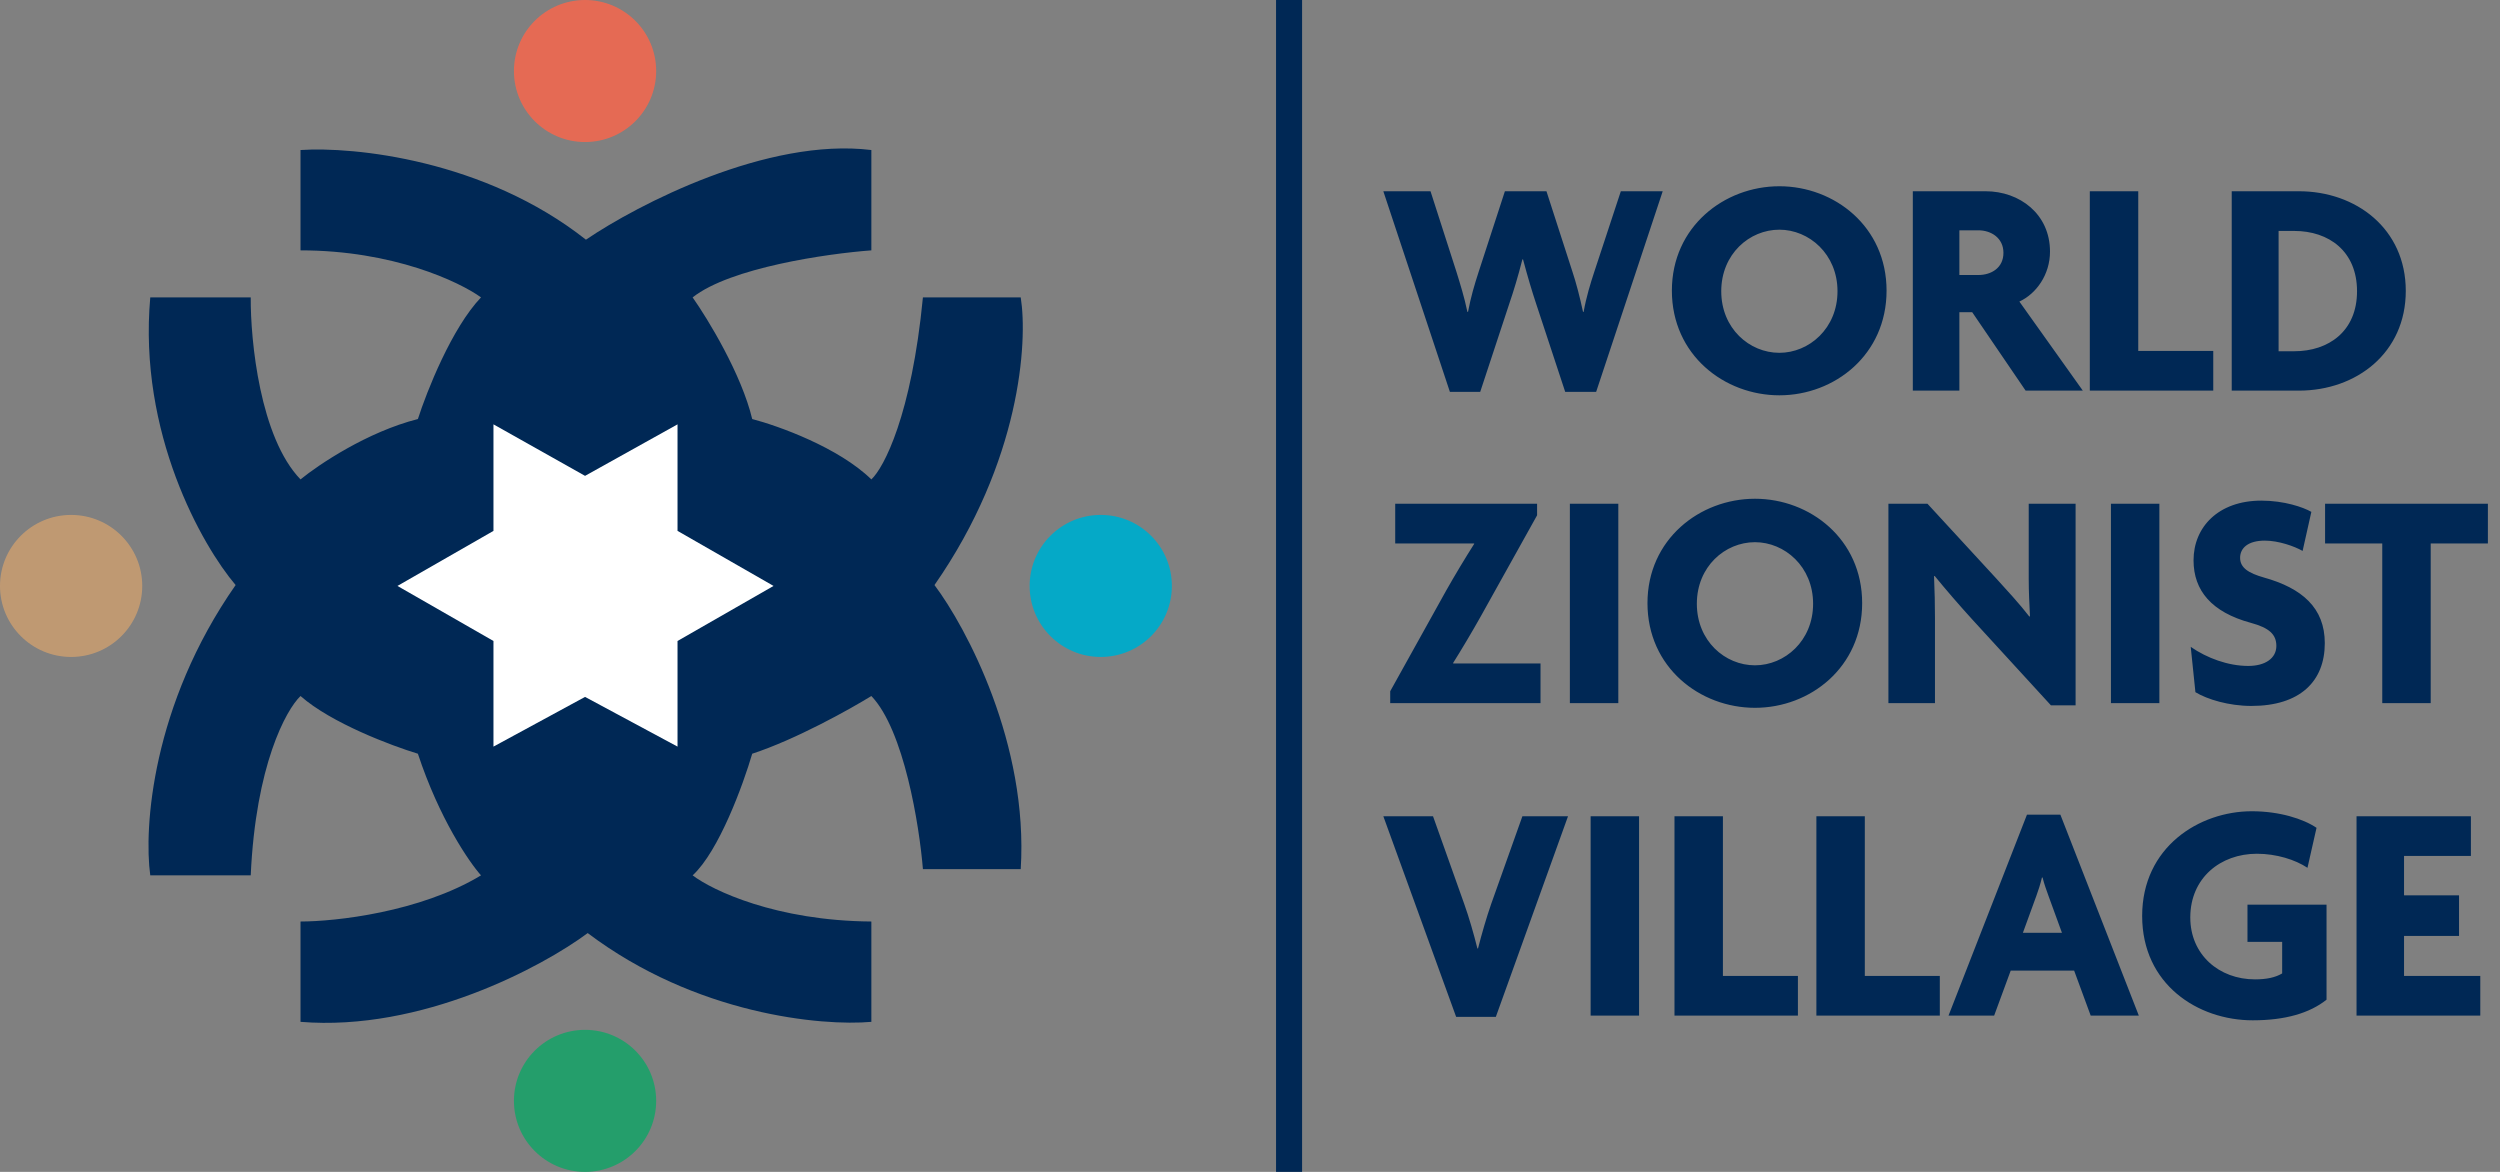 <svg width="96" height="45" viewBox="0 0 96 45" fill="none" xmlns="http://www.w3.org/2000/svg">
<rect x="0" y="0" width="96" height="45" fill="#808080" stroke="none"/>
<rect x="49" width="1" height="45" fill="#002855"/>
<path d="M11.54 5.761V9.614C15.091 9.614 17.64 10.818 18.471 11.42C17.351 12.593 16.389 15.023 16.047 16.091C14.108 16.582 12.235 17.841 11.54 18.409C9.983 16.8 9.617 13.079 9.628 11.42H5.77C5.306 16.63 7.762 20.954 9.048 22.466C5.825 27.075 5.52 31.818 5.77 33.614H9.628C9.819 29.386 10.983 27.261 11.54 26.727C12.715 27.764 15.034 28.636 16.047 28.943C16.866 31.425 18.005 33.091 18.471 33.614C16.122 35.032 12.872 35.386 11.54 35.386V39.239C16.184 39.62 20.827 37.125 22.568 35.83C26.72 38.966 31.559 39.409 33.46 39.239V35.386C29.8 35.359 27.36 34.193 26.597 33.614C27.608 32.686 28.543 30.114 28.885 28.943C30.551 28.398 32.629 27.239 33.46 26.727C34.716 28.036 35.303 31.704 35.44 33.375H39.196C39.496 28.575 37.113 24.102 35.884 22.466C39.189 17.72 39.469 13.125 39.196 11.42H35.44C35.003 15.948 33.938 17.966 33.46 18.409C32.203 17.182 29.886 16.352 28.885 16.091C28.475 14.373 27.189 12.261 26.597 11.42C28.045 10.275 31.775 9.739 33.46 9.614V5.761C29.472 5.27 24.492 7.852 22.5 9.204C18.594 6.123 13.566 5.625 11.54 5.761Z" fill="#002855"/>
<path d="M22.466 18.273L18.949 16.295V20.386L15.262 22.5L18.949 24.614V28.67L22.466 26.761L26.017 28.67V24.614L29.704 22.5L26.017 20.386V16.295L22.466 18.273Z" fill="white"/>
<ellipse cx="2.731" cy="22.5" rx="2.731" ry="2.727" fill="#BF9972"/>
<ellipse cx="42.269" cy="22.5" rx="2.731" ry="2.727" fill="#05A9C7"/>
<ellipse cx="22.466" cy="2.727" rx="2.731" ry="2.727" fill="#E56A54"/>
<ellipse cx="22.466" cy="42.273" rx="2.731" ry="2.727" fill="#249E6B"/>
<path d="M63.848 7.344L61.292 15.048H60.104L58.988 11.664C58.82 11.16 58.664 10.632 58.484 9.96H58.46C58.292 10.62 58.124 11.172 57.956 11.664L56.84 15.048H55.676L53.12 7.344H54.932L55.928 10.44C56.072 10.908 56.228 11.4 56.348 11.976H56.372C56.48 11.4 56.624 10.92 56.78 10.44L57.788 7.344H59.384L60.38 10.428C60.524 10.86 60.668 11.412 60.788 11.976H60.812C60.908 11.424 61.076 10.872 61.22 10.44L62.24 7.344H63.848ZM72.444 11.16C72.444 13.62 70.452 15.18 68.328 15.18C66.216 15.18 64.2 13.632 64.2 11.16C64.2 8.712 66.204 7.152 68.328 7.152C70.44 7.152 72.444 8.7 72.444 11.16ZM70.56 11.184C70.56 9.756 69.468 8.82 68.328 8.82C67.176 8.82 66.096 9.756 66.096 11.184C66.096 12.612 67.176 13.548 68.328 13.548C69.468 13.548 70.56 12.612 70.56 11.184ZM79.98 15H77.784L75.732 11.988H75.24V15H73.452V7.344H76.248C77.556 7.344 78.72 8.22 78.72 9.66C78.72 10.548 78.192 11.28 77.544 11.58L79.98 15ZM76.932 9.708C76.932 9.132 76.452 8.844 75.972 8.844H75.24V10.56H75.972C76.452 10.56 76.932 10.296 76.932 9.708ZM84.989 15H80.249V7.344H82.109V13.476H84.989V15ZM92.382 11.172C92.382 13.548 90.486 15 88.278 15H85.698V7.344H88.278C90.474 7.344 92.382 8.784 92.382 11.172ZM90.51 11.184C90.51 9.648 89.43 8.868 88.098 8.868H87.498V13.488H88.098C89.418 13.488 90.51 12.72 90.51 11.184ZM59.156 27H53.384V26.544L55.532 22.68C55.856 22.104 56.276 21.408 56.612 20.88L56.6 20.868H53.576V19.344H59.024V19.788L56.864 23.664C56.528 24.264 56.12 24.948 55.796 25.464L55.808 25.476H59.156V27ZM62.143 27H60.283V19.344H62.143V27ZM71.507 23.16C71.507 25.62 69.515 27.18 67.391 27.18C65.279 27.18 63.263 25.632 63.263 23.16C63.263 20.712 65.267 19.152 67.391 19.152C69.503 19.152 71.507 20.7 71.507 23.16ZM69.623 23.184C69.623 21.756 68.531 20.82 67.391 20.82C66.239 20.82 65.159 21.756 65.159 23.184C65.159 24.612 66.239 25.548 67.391 25.548C68.531 25.548 69.623 24.612 69.623 23.184ZM79.703 27.084H78.755L75.743 23.796C75.251 23.256 74.711 22.632 74.291 22.116L74.267 22.128C74.291 22.668 74.303 23.244 74.303 23.736V27H72.515V19.344H74.015L76.655 22.212C77.027 22.62 77.579 23.22 77.927 23.676L77.951 23.664C77.927 23.196 77.903 22.716 77.903 22.236V19.344H79.703V27.084ZM82.92 27H81.06V19.344H82.92V27ZM89.272 24.696C89.272 26.172 88.312 27.108 86.452 27.108C85.588 27.108 84.76 26.856 84.304 26.58L84.124 24.84C84.748 25.272 85.564 25.572 86.332 25.572C86.992 25.572 87.412 25.272 87.412 24.804C87.412 24.36 87.136 24.108 86.428 23.916C84.928 23.508 84.232 22.68 84.232 21.516C84.232 20.244 85.18 19.224 86.836 19.224C87.712 19.224 88.444 19.476 88.756 19.656L88.42 21.156C88.108 20.976 87.496 20.76 86.968 20.76C86.32 20.76 86.02 21.048 86.02 21.42C86.02 21.804 86.344 22.008 86.932 22.176C88.396 22.584 89.272 23.34 89.272 24.696ZM95.535 20.868H93.339V27H91.479V20.868H89.283V19.344H95.535V20.868ZM60.212 31.344L57.44 39.048H55.916L53.12 31.344H55.028L56.228 34.716C56.408 35.22 56.588 35.844 56.732 36.42H56.756C56.9 35.856 57.08 35.232 57.26 34.716L58.46 31.344H60.212ZM62.94 39H61.08V31.344H62.94V39ZM69.04 39H64.3V31.344H66.16V37.476H69.04V39ZM74.489 39H69.749V31.344H71.609V37.476H74.489V39ZM82.131 39H80.283L79.647 37.272H77.211L76.575 39H74.823L77.835 31.284H79.119L82.131 39ZM79.179 35.82L78.663 34.404C78.591 34.2 78.495 33.948 78.435 33.696H78.411C78.351 33.948 78.267 34.212 78.195 34.404L77.679 35.82H79.179ZM89.339 38.388C88.691 38.904 87.755 39.18 86.507 39.18C84.395 39.18 82.259 37.8 82.259 35.172C82.259 32.532 84.443 31.152 86.471 31.152C87.527 31.152 88.439 31.44 88.955 31.788L88.607 33.324C88.139 33.012 87.419 32.784 86.663 32.784C85.271 32.784 84.107 33.708 84.107 35.232C84.107 36.66 85.211 37.608 86.591 37.608C87.035 37.608 87.371 37.536 87.635 37.38V36.168H86.303V34.74H89.339V38.388ZM95.243 39H90.491V31.344H94.883V32.868H92.315V34.38H94.427V35.94H92.315V37.476H95.243V39Z" fill="#002855"/>
</svg>
